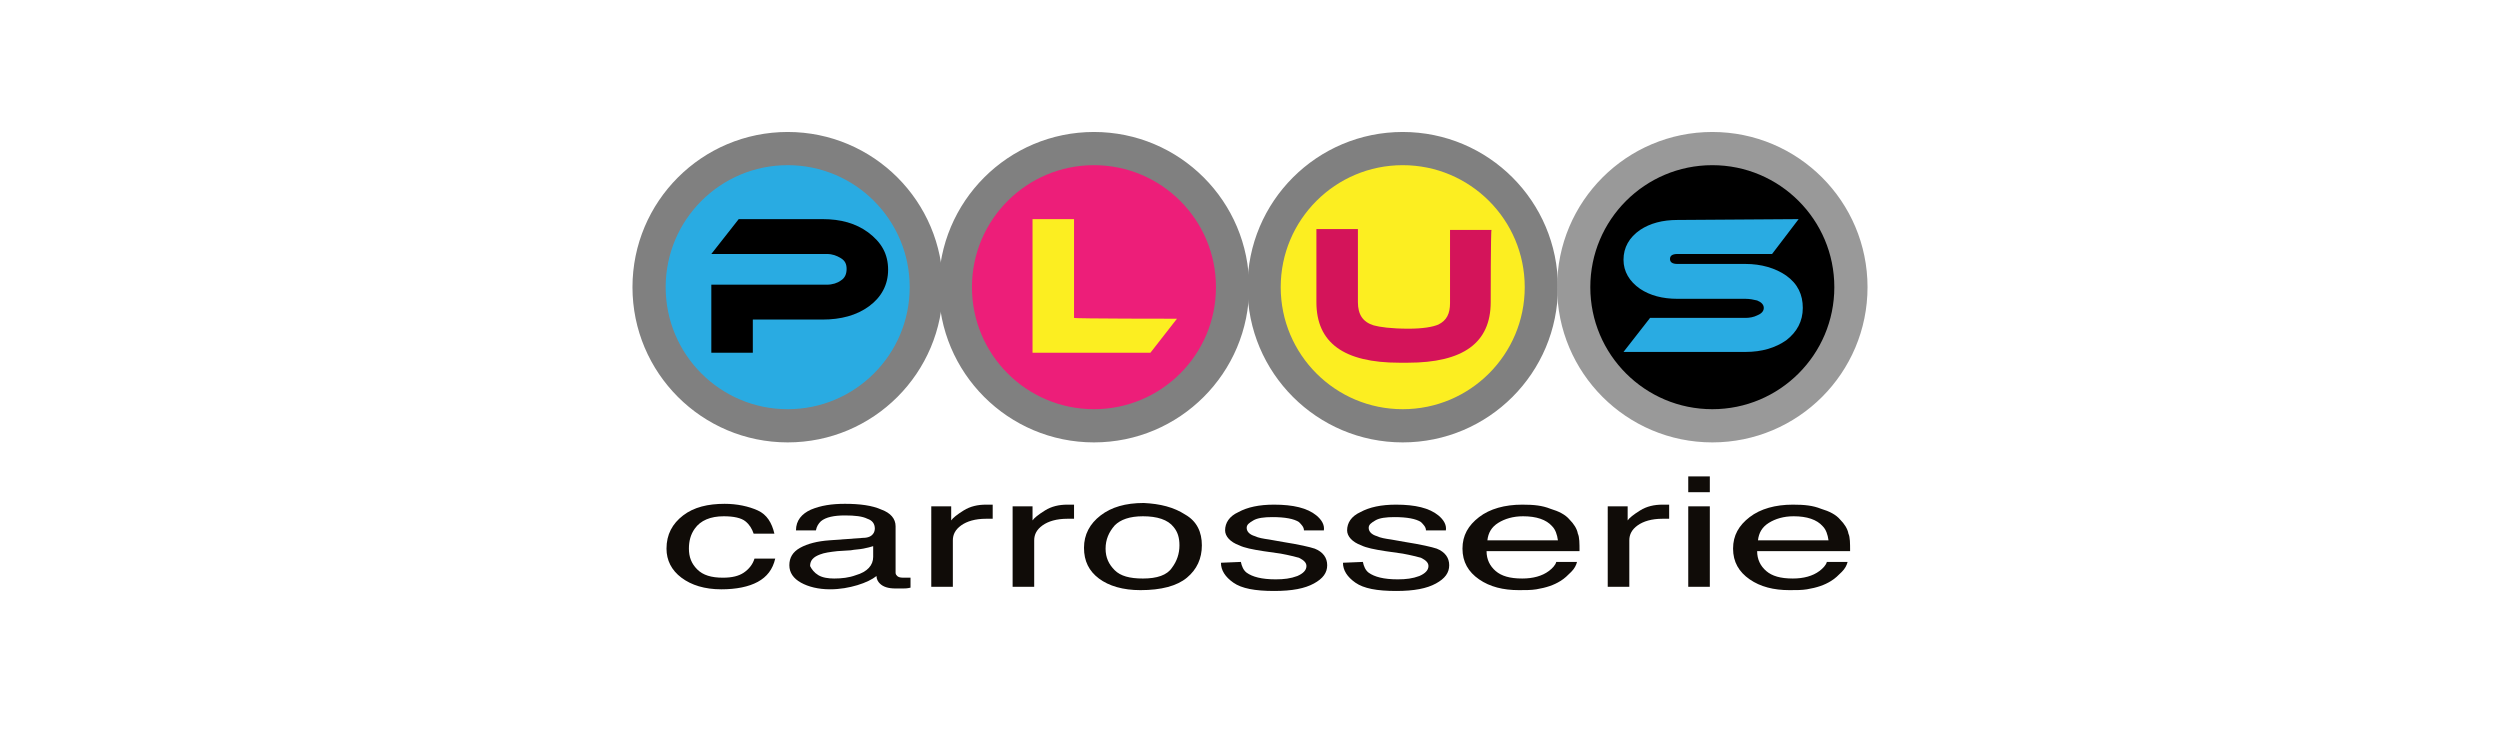 <?xml version="1.0" encoding="utf-8"?>
<!-- Generator: Adobe Illustrator 28.0.0, SVG Export Plug-In . SVG Version: 6.00 Build 0)  -->
<svg version="1.1" id="Layer_1" xmlns="http://www.w3.org/2000/svg" xmlns:xlink="http://www.w3.org/1999/xlink" x="0px" y="0px"
	 viewBox="0 0 301.2 89" style="enable-background:new 0 0 301.2 89;" xml:space="preserve">
<style type="text/css">
	.st0{fill:#FFFFFF;}
	.st1{fill:#29ABE2;stroke:#808080;stroke-width:4;stroke-miterlimit:10;}
	.st2{fill:#ED1E79;stroke:#808080;stroke-width:4;stroke-miterlimit:10;}
	.st3{fill:#FCEE21;stroke:#808080;stroke-width:4;stroke-miterlimit:10;}
	.st4{enable-background:new    ;}
	.st5{stroke:#999999;stroke-width:4;stroke-miterlimit:10;}
	.st6{fill:#FCEE21;}
	.st7{fill:#D4145A;}
	.st8{fill:#29ABE2;}
	.st9{fill:#100C08;}
</style>
<rect y="0" class="st0" width="301.2" height="89"/>
<g>
	<circle class="st1" cx="94.9" cy="34.6" r="16.7"/>
	<circle class="st2" cx="131.8" cy="34.6" r="16.7"/>
	<circle class="st3" cx="169" cy="34.6" r="16.7"/>
	<g class="st4">
		<path class="st0" d="M197.8,43V27h6c1.1,0,1.9,0.1,2.4,0.2c0.8,0.1,1.4,0.4,2,0.7c0.5,0.4,1,0.9,1.3,1.5c0.3,0.7,0.5,1.4,0.5,2.2
			c0,1.4-0.4,2.5-1.3,3.4c-0.9,0.9-2.4,1.4-4.7,1.4h-4.1V43H197.8z M199.9,34.6h4.1c1.4,0,2.3-0.3,2.9-0.8c0.6-0.5,0.9-1.2,0.9-2.1
			c0-0.7-0.2-1.2-0.5-1.7c-0.3-0.5-0.8-0.8-1.3-0.9c-0.4-0.1-1-0.1-2-0.1h-4.1V34.6z"/>
	</g>
	<circle class="st5" cx="206.3" cy="34.6" r="16.7"/>
	<path d="M107,32.5c0,1.8-0.8,3.3-2.3,4.4c-1.5,1.1-3.4,1.6-5.6,1.6h-8.4v4h-5v-8.2h13.9c0.7,0,1.3-0.2,1.7-0.5
		c0.5-0.3,0.7-0.8,0.7-1.4c0-0.6-0.2-1-0.7-1.3c-0.5-0.3-1-0.5-1.7-0.5H85.7l3.3-4.2h10.1c2.2,0,4,0.5,5.5,1.6
		C106.2,29.2,107,30.6,107,32.5L107,32.5z"/>
	<path class="st6" d="M141.8,38.4l-3.2,4.1h-14.2V26.4h5v11.9C129.4,38.4,141.8,38.4,141.8,38.4z"/>
	<path class="st7" d="M179.6,36.4c0,4.9-3.3,7.3-10,7.3h-1c-6.7,0-10-2.4-10-7.3v-8.8h5v8.8c0,1.5,0.6,2.4,1.9,2.8
		c0.7,0.2,2.1,0.4,4.2,0.4c1.7,0,2.9-0.2,3.6-0.5c1-0.5,1.4-1.3,1.4-2.6v-8.8h5C179.6,27.6,179.6,36.4,179.6,36.4z"/>
	<path class="st8" d="M216.7,26.4l-3.2,4.2h-11.4c-0.6,0-0.9,0.2-0.9,0.6s0.3,0.6,0.9,0.6h8.2c1.9,0,3.6,0.5,4.9,1.4
		c1.4,1,2,2.3,2,3.9s-0.7,2.9-2,3.9c-1.3,0.9-2.9,1.4-4.9,1.4h-14.7l3.2-4.1h11.5c0.5,0,1-0.1,1.4-0.3c0.5-0.2,0.8-0.5,0.8-0.9
		c0-0.4-0.3-0.7-0.8-0.9c-0.4-0.1-0.9-0.2-1.4-0.2h-8.2c-1.8,0-3.3-0.4-4.5-1.2c-1.3-0.9-2-2.1-2-3.5c0-1.5,0.7-2.7,2-3.6
		c1.2-0.8,2.7-1.2,4.5-1.2L216.7,26.4L216.7,26.4z"/>
	<g>
		<path class="st9" d="M91.3,61.5c1.1,0.5,1.7,1.5,2,2.8h-2.5c-0.2-0.6-0.5-1.1-1-1.5c-0.5-0.4-1.4-0.6-2.6-0.6
			c-1.6,0-2.8,0.5-3.5,1.5c-0.5,0.7-0.7,1.5-0.7,2.4c0,1,0.3,1.8,1,2.5c0.7,0.7,1.7,1,3.1,1c1.1,0,1.9-0.2,2.5-0.6
			c0.6-0.4,1.1-1,1.3-1.7h2.5c-0.3,1.3-1,2.2-2.1,2.8c-1.1,0.6-2.6,0.9-4.4,0.9c-2,0-3.6-0.5-4.8-1.4s-1.8-2.1-1.8-3.5
			c0-1.7,0.7-3,2-4c1.3-1,3-1.4,5-1.4C88.8,60.7,90.2,61,91.3,61.5L91.3,61.5z"/>
		<path class="st9" d="M104,64.8c0.6,0,1-0.2,1.2-0.5c0.1-0.1,0.2-0.4,0.2-0.6c0-0.6-0.3-1-0.9-1.2c-0.6-0.3-1.5-0.4-2.7-0.4
			c-1.3,0-2.3,0.2-2.9,0.7c-0.3,0.3-0.5,0.6-0.6,1.1h-2.4c0-1.2,0.7-2,1.8-2.5c1.2-0.5,2.5-0.7,4.1-0.7c1.8,0,3.3,0.2,4.4,0.7
			c1.1,0.4,1.7,1.1,1.7,2v5.6c0,0.2,0.1,0.3,0.2,0.4c0.1,0.1,0.3,0.2,0.7,0.2c0.1,0,0.2,0,0.4,0s0.3,0,0.5,0v1.2
			c-0.4,0.1-0.7,0.1-0.9,0.1c-0.2,0-0.5,0-0.9,0c-0.9,0-1.5-0.2-1.9-0.6c-0.2-0.2-0.4-0.5-0.4-0.9c-0.5,0.4-1.3,0.8-2.3,1.1
			c-1,0.3-2.1,0.5-3.3,0.5c-1.4,0-2.6-0.3-3.5-0.8s-1.4-1.2-1.4-2.1c0-0.9,0.4-1.6,1.3-2.1c0.9-0.5,2.1-0.8,3.5-0.9L104,64.8
			L104,64.8z M98.6,69.3c0.5,0.3,1.2,0.4,1.9,0.4c0.9,0,1.8-0.1,2.6-0.4c1.4-0.4,2.1-1.2,2.1-2.2v-1.3c-0.3,0.1-0.7,0.2-1.2,0.3
			c-0.5,0.1-1,0.1-1.5,0.2l-1.6,0.1c-0.9,0.1-1.6,0.2-2.1,0.4c-0.8,0.3-1.2,0.7-1.2,1.4C97.8,68.6,98.1,69,98.6,69.3L98.6,69.3z"/>
		<path class="st9" d="M112.2,61h2.4v1.7c0.2-0.3,0.7-0.7,1.5-1.2c0.8-0.5,1.7-0.7,2.7-0.7c0,0,0.1,0,0.2,0c0.1,0,0.3,0,0.6,0v1.7
			c-0.2,0-0.3,0-0.4,0c-0.1,0-0.3,0-0.4,0c-1.3,0-2.3,0.3-3,0.8c-0.7,0.5-1,1.1-1,1.8v5.6h-2.6V61L112.2,61z"/>
		<path class="st9" d="M122,61h2.4v1.7c0.2-0.3,0.7-0.7,1.5-1.2c0.8-0.5,1.7-0.7,2.7-0.7c0,0,0.1,0,0.2,0c0.1,0,0.3,0,0.6,0v1.7
			c-0.2,0-0.3,0-0.4,0c-0.1,0-0.3,0-0.4,0c-1.3,0-2.3,0.3-3,0.8c-0.7,0.5-1,1.1-1,1.8v5.6H122V61L122,61z"/>
		<path class="st9" d="M142.8,62c1.4,0.8,2,2.1,2,3.7c0,1.6-0.6,2.9-1.8,3.9c-1.2,1-3.1,1.5-5.6,1.5c-2.1,0-3.8-0.5-5-1.4
			c-1.2-0.9-1.8-2.1-1.8-3.7c0-1.6,0.7-2.9,2-3.9c1.3-1,3-1.5,5.2-1.5C139.8,60.7,141.4,61.1,142.8,62L142.8,62z M141.2,68.4
			c0.6-0.8,0.9-1.7,0.9-2.7c0-0.9-0.2-1.6-0.7-2.2c-0.7-0.9-2-1.3-3.7-1.3c-1.6,0-2.7,0.4-3.4,1.1c-0.7,0.8-1.1,1.7-1.1,2.8
			s0.4,1.9,1.1,2.6c0.7,0.7,1.8,1,3.4,1C139.4,69.7,140.6,69.3,141.2,68.4L141.2,68.4z"/>
		<path class="st9" d="M149.5,67.7c0.1,0.5,0.3,1,0.7,1.3c0.7,0.5,1.8,0.8,3.5,0.8c1,0,1.8-0.1,2.6-0.4c0.7-0.3,1.1-0.7,1.1-1.2
			c0-0.4-0.3-0.7-0.9-1c-0.4-0.1-1.1-0.3-2.2-0.5l-2.1-0.3c-1.3-0.2-2.3-0.4-2.9-0.7c-1.1-0.4-1.7-1.1-1.7-1.8
			c0-0.9,0.5-1.7,1.6-2.2c1.1-0.6,2.5-0.9,4.3-0.9c2.3,0,4,0.4,5.1,1.3c0.6,0.5,1,1.1,0.9,1.8h-2.4c0-0.4-0.3-0.7-0.6-1
			c-0.6-0.4-1.7-0.6-3.2-0.6c-1,0-1.8,0.1-2.3,0.4s-0.8,0.5-0.8,0.9c0,0.4,0.3,0.8,1,1c0.4,0.2,1,0.3,1.7,0.4l1.7,0.3
			c1.9,0.3,3.2,0.6,3.8,0.8c1,0.4,1.5,1.1,1.5,2c0,0.9-0.5,1.6-1.6,2.2c-1.1,0.6-2.6,0.9-4.8,0.9c-2.3,0-3.9-0.3-4.9-1
			c-1-0.7-1.5-1.5-1.5-2.4L149.5,67.7L149.5,67.7z"/>
		<path class="st9" d="M164.2,67.7c0.1,0.5,0.3,1,0.7,1.3c0.7,0.5,1.8,0.8,3.5,0.8c1,0,1.8-0.1,2.6-0.4c0.7-0.3,1.1-0.7,1.1-1.2
			c0-0.4-0.3-0.7-0.9-1c-0.4-0.1-1.1-0.3-2.2-0.5l-2.1-0.3c-1.3-0.2-2.3-0.4-2.9-0.7c-1.1-0.4-1.7-1.1-1.7-1.8
			c0-0.9,0.5-1.7,1.6-2.2c1.1-0.6,2.5-0.9,4.3-0.9c2.3,0,4,0.4,5.1,1.3c0.6,0.5,1,1.1,0.9,1.8h-2.4c0-0.4-0.3-0.7-0.6-1
			c-0.6-0.4-1.7-0.6-3.2-0.6c-1,0-1.8,0.1-2.3,0.4s-0.8,0.5-0.8,0.9c0,0.4,0.3,0.8,1,1c0.4,0.2,1,0.3,1.7,0.4l1.7,0.3
			c1.9,0.3,3.2,0.6,3.8,0.8c1,0.4,1.5,1.1,1.5,2c0,0.9-0.5,1.6-1.6,2.2c-1.1,0.6-2.6,0.9-4.8,0.9c-2.3,0-3.9-0.3-4.9-1
			c-1-0.7-1.5-1.5-1.5-2.4L164.2,67.7L164.2,67.7z"/>
		<path class="st9" d="M186.8,61.3c1,0.3,1.8,0.7,2.3,1.3c0.5,0.5,0.9,1.1,1,1.7c0.2,0.4,0.2,1.2,0.2,2.1h-11.2c0,1,0.4,1.8,1.1,2.4
			c0.7,0.6,1.7,0.9,3.2,0.9c1.3,0,2.4-0.3,3.2-0.9c0.4-0.3,0.8-0.7,0.9-1.1h2.5c-0.1,0.4-0.3,0.8-0.7,1.2c-0.4,0.4-0.8,0.8-1.3,1.1
			c-0.8,0.5-1.7,0.8-2.9,1c-0.6,0.1-1.3,0.1-2.1,0.1c-1.9,0-3.5-0.4-4.8-1.3c-1.3-0.9-2-2.1-2-3.7s0.7-2.8,2-3.8
			c1.3-1,3.1-1.5,5.2-1.5C184.8,60.8,185.8,60.9,186.8,61.3L186.8,61.3z M187.7,65.1c-0.1-0.7-0.3-1.3-0.7-1.7
			c-0.7-0.8-1.9-1.2-3.5-1.2c-1.2,0-2.2,0.3-3,0.8c-0.8,0.5-1.2,1.2-1.3,2.1L187.7,65.1L187.7,65.1z"/>
		<path class="st9" d="M193.7,61h2.4v1.7c0.2-0.3,0.7-0.7,1.5-1.2c0.8-0.5,1.7-0.7,2.7-0.7c0,0,0.1,0,0.2,0c0.1,0,0.3,0,0.6,0v1.7
			c-0.2,0-0.3,0-0.4,0c-0.1,0-0.3,0-0.4,0c-1.3,0-2.3,0.3-3,0.8c-0.7,0.5-1,1.1-1,1.8v5.6h-2.6L193.7,61L193.7,61z"/>
		<path class="st9" d="M203.4,57.4h2.6v1.9h-2.6V57.4z M203.4,61h2.6v9.7h-2.6C203.4,70.7,203.4,61,203.4,61z"/>
		<path class="st9" d="M219.4,61.3c1,0.3,1.8,0.7,2.3,1.3c0.5,0.5,0.9,1.1,1,1.7c0.2,0.4,0.2,1.2,0.2,2.1h-11.2c0,1,0.4,1.8,1.1,2.4
			c0.7,0.6,1.7,0.9,3.2,0.9c1.3,0,2.4-0.3,3.2-0.9c0.4-0.3,0.8-0.7,0.9-1.1h2.5c-0.1,0.4-0.3,0.8-0.7,1.2c-0.4,0.4-0.8,0.8-1.3,1.1
			c-0.8,0.5-1.7,0.8-2.9,1c-0.6,0.1-1.3,0.1-2.1,0.1c-1.9,0-3.5-0.4-4.8-1.3c-1.3-0.9-2-2.1-2-3.7s0.7-2.8,2-3.8
			c1.3-1,3.1-1.5,5.2-1.5C217.4,60.8,218.4,60.9,219.4,61.3L219.4,61.3z M220.3,65.1c-0.1-0.7-0.3-1.3-0.7-1.7
			c-0.7-0.8-1.9-1.2-3.5-1.2c-1.2,0-2.2,0.3-3,0.8s-1.2,1.2-1.3,2.1L220.3,65.1L220.3,65.1z"/>
	</g>
</g>
</svg>
